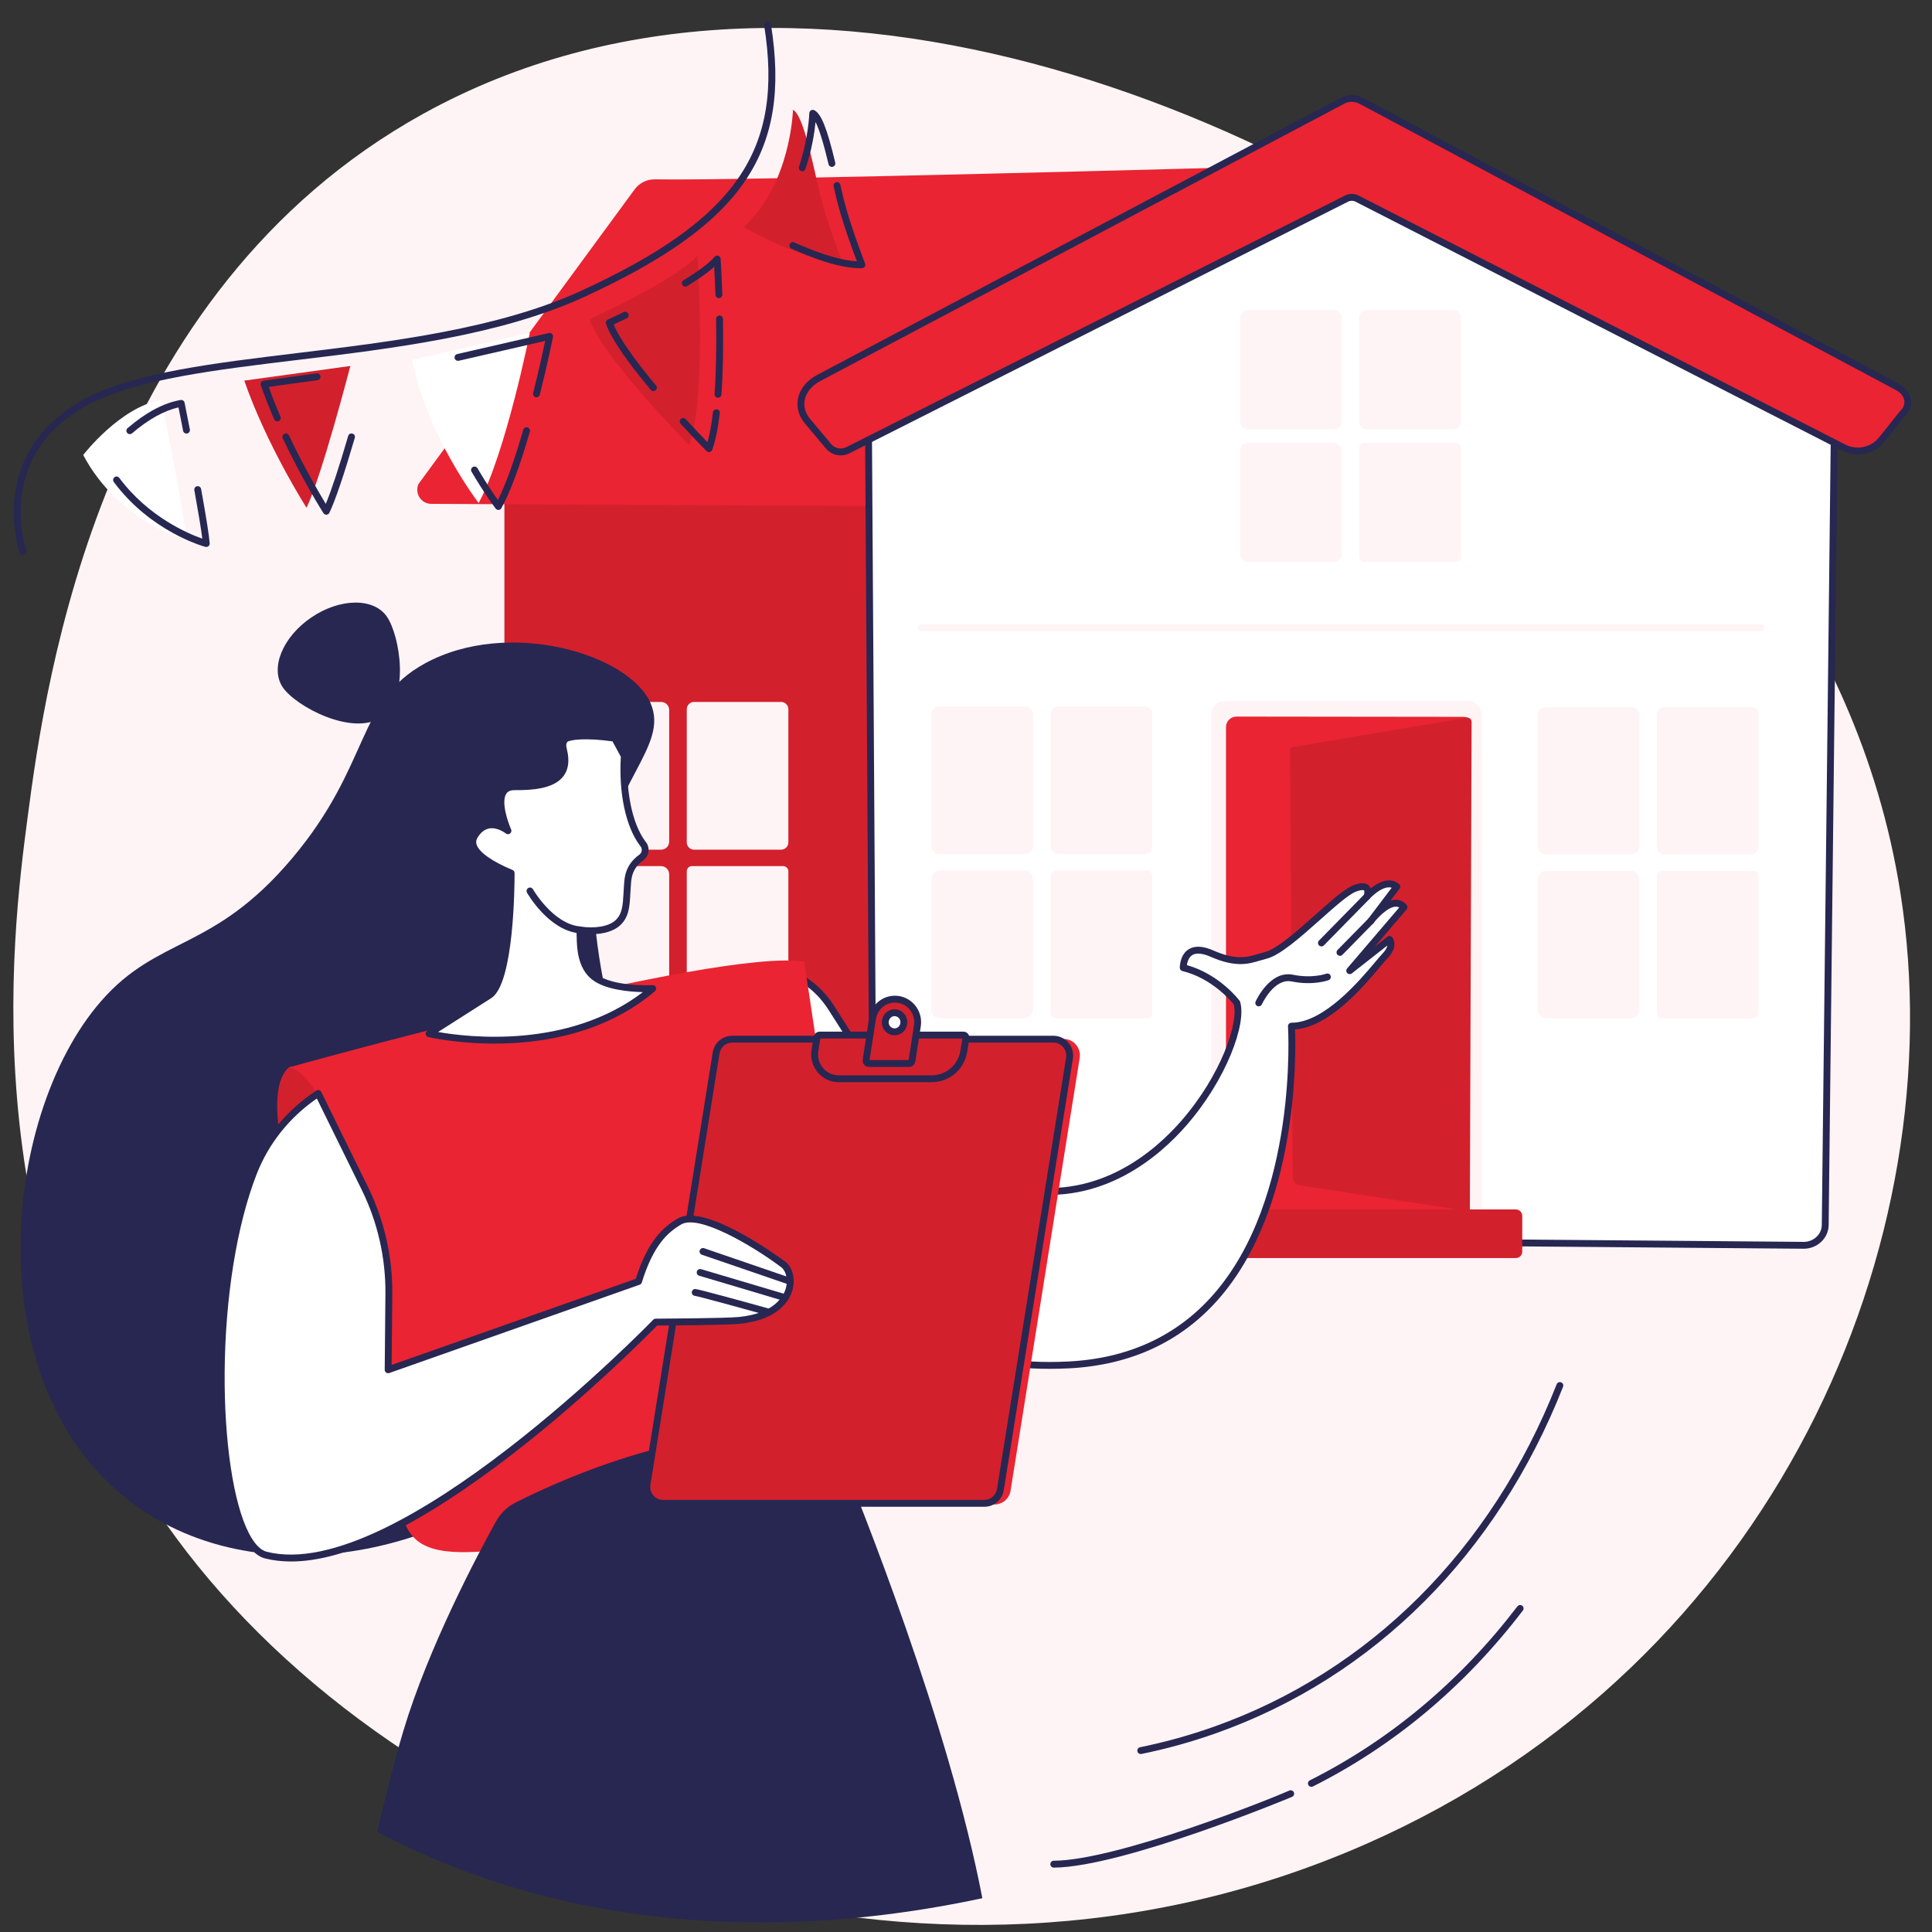 <svg xmlns="http://www.w3.org/2000/svg" xmlns:xlink="http://www.w3.org/1999/xlink" width="512" zoomAndPan="magnify" viewBox="0 0 384 384" height="512" preserveAspectRatio="xMidYMid meet"><rect x="0" y="0" width="384" height="384" fill="#333333" stroke="none"/><defs><clipPath id="8377fa9b4d"><path d="M 108.84 336.238 L 114.949 336.238 L 114.949 339.988 L 108.84 339.988 Z M 108.84 336.238 " clip-rule="nonzero"></path></clipPath><clipPath id="6e07f3eb94"><path d="M 0.84 0.238 L 6.949 0.238 L 6.949 3.988 L 0.84 3.988 Z M 0.84 0.238 " clip-rule="nonzero"></path></clipPath><clipPath id="70a70d1328"><rect x="0" width="7" y="0" height="4"></rect></clipPath></defs><path fill="#fef4f5" d="M 84.117 22.617 C 160.676 -19.742 263.246 24.266 316.695 73.055 C 331.965 86.992 368.984 121.762 377.727 177.488 C 388.59 246.711 353.039 330.617 271.516 366.504 C 182.781 405.57 83.562 368.547 37.125 308.453 C -6.305 252.246 2.387 186.07 5.492 162.426 C 9.137 134.691 19.973 58.109 84.117 22.617 " fill-opacity="1" fill-rule="nonzero"></path><path fill="#d3202d" d="M 349.199 245.727 L 100.254 245.727 L 100.254 74.699 L 354.879 76.961 L 354.863 239.598 C 354.863 242.984 352.324 245.727 349.199 245.727 " fill-opacity="1" fill-rule="nonzero"></path><path fill="#ea2432" d="M 231.801 100.879 L 85.723 100.148 C 83.68 100.141 82.336 98.02 83.199 96.168 L 126.125 37.656 C 127.07 36.363 128.582 35.613 130.18 35.645 C 147.379 35.98 248.352 33.18 248.352 33.18 L 231.801 100.879 " fill-opacity="1" fill-rule="nonzero"></path><path fill="#fef4f5" d="M 137.949 168.879 L 155.242 168.879 C 156.043 168.879 156.691 168.23 156.691 167.43 L 156.691 140.969 C 156.691 140.164 156.043 139.516 155.242 139.516 L 137.949 139.516 C 137.148 139.516 136.5 140.164 136.5 140.969 L 136.5 167.43 C 136.5 168.23 137.148 168.879 137.949 168.879 " fill-opacity="1" fill-rule="nonzero"></path><path fill="#fef4f5" d="M 114.41 168.879 L 131.41 168.879 C 132.289 168.879 133.004 168.164 133.004 167.281 L 133.004 141.113 C 133.004 140.23 132.289 139.516 131.41 139.516 L 114.41 139.516 C 113.527 139.516 112.816 140.23 112.816 141.113 L 112.816 167.281 C 112.816 168.164 113.527 168.879 114.41 168.879 " fill-opacity="1" fill-rule="nonzero"></path><path fill="#fef4f5" d="M 137.535 201.504 L 155.656 201.504 C 156.227 201.504 156.691 201.039 156.691 200.469 L 156.691 173.176 C 156.691 172.605 156.227 172.141 155.656 172.141 L 137.535 172.141 C 136.965 172.141 136.5 172.605 136.5 173.176 L 136.5 200.469 C 136.5 201.039 136.965 201.504 137.535 201.504 " fill-opacity="1" fill-rule="nonzero"></path><path fill="#fef4f5" d="M 114.449 201.504 L 131.367 201.504 C 132.273 201.504 133.004 200.773 133.004 199.867 L 133.004 173.777 C 133.004 172.875 132.273 172.141 131.367 172.141 L 114.449 172.141 C 113.547 172.141 112.812 172.875 112.812 173.777 L 112.812 199.867 C 112.812 200.773 113.547 201.504 114.449 201.504 " fill-opacity="1" fill-rule="nonzero"></path><path fill="#ffffff" d="M 173.598 241.02 L 172.582 79.102 L 270.805 35.258 L 364.641 79.746 L 362.777 243.555 C 362.719 245.77 360.805 247.531 358.477 247.516 L 178.805 246.02 C 175.922 245.996 173.598 243.766 173.598 241.02 " fill-opacity="1" fill-rule="nonzero"></path><path fill="#272752" d="M 173.266 79.543 L 174.281 241.016 C 174.281 241.016 174.281 241.016 174.281 241.02 C 174.281 243.379 176.312 245.316 178.812 245.34 L 358.484 246.832 C 358.492 246.832 358.504 246.832 358.516 246.832 C 360.445 246.832 362.047 245.359 362.094 243.539 L 363.957 80.176 L 270.797 36.012 Z M 358.516 248.195 C 358.5 248.195 358.484 248.195 358.473 248.195 L 178.797 246.703 C 175.555 246.676 172.918 244.129 172.914 241.023 L 171.898 79.105 C 171.898 78.836 172.059 78.59 172.305 78.48 L 270.527 34.637 C 270.711 34.555 270.914 34.559 271.094 34.645 L 364.934 79.133 C 365.172 79.246 365.328 79.488 365.32 79.754 L 363.457 243.562 C 363.391 246.129 361.18 248.195 358.516 248.195 " fill-opacity="1" fill-rule="nonzero"></path><path fill="#fef4f5" d="M 330.773 169.816 L 348.062 169.816 C 348.867 169.816 349.516 169.168 349.516 168.367 L 349.516 141.945 C 349.516 141.148 348.867 140.5 348.062 140.5 L 330.773 140.5 C 329.973 140.5 329.324 141.148 329.324 141.945 L 329.324 168.367 C 329.324 169.168 329.973 169.816 330.773 169.816 " fill-opacity="1" fill-rule="nonzero"></path><path fill="#fef4f5" d="M 307.23 169.816 L 324.23 169.816 C 325.113 169.816 325.824 169.102 325.824 168.219 L 325.824 142.094 C 325.824 141.215 325.113 140.5 324.23 140.5 L 307.23 140.5 C 306.348 140.5 305.637 141.215 305.637 142.094 L 305.637 168.219 C 305.637 169.102 306.348 169.816 307.23 169.816 " fill-opacity="1" fill-rule="nonzero"></path><path fill="#fef4f5" d="M 330.355 202.391 L 348.477 202.391 C 349.047 202.391 349.512 201.926 349.512 201.355 L 349.512 174.109 C 349.512 173.539 349.047 173.074 348.477 173.074 L 330.355 173.074 C 329.785 173.074 329.32 173.539 329.32 174.109 L 329.32 201.355 C 329.32 201.926 329.785 202.391 330.355 202.391 " fill-opacity="1" fill-rule="nonzero"></path><path fill="#fef4f5" d="M 307.273 202.391 L 324.191 202.391 C 325.094 202.391 325.824 201.66 325.824 200.758 L 325.824 174.711 C 325.824 173.809 325.094 173.074 324.191 173.074 L 307.273 173.074 C 306.367 173.074 305.633 173.809 305.633 174.711 L 305.633 200.758 C 305.633 201.66 306.367 202.391 307.273 202.391 " fill-opacity="1" fill-rule="nonzero"></path><path fill="#fef4f5" d="M 271.617 85.352 L 288.91 85.352 C 289.715 85.352 290.359 84.703 290.359 83.902 L 290.359 63.078 C 290.359 62.277 289.715 61.629 288.91 61.629 L 271.617 61.629 C 270.82 61.629 270.168 62.277 270.168 63.078 L 270.168 83.902 C 270.168 84.703 270.82 85.352 271.617 85.352 " fill-opacity="1" fill-rule="nonzero"></path><path fill="#fef4f5" d="M 248.078 85.352 L 265.078 85.352 C 265.961 85.352 266.676 84.637 266.676 83.754 L 266.676 63.223 C 266.676 62.344 265.961 61.629 265.078 61.629 L 248.078 61.629 C 247.199 61.629 246.484 62.344 246.484 63.223 L 246.484 83.754 C 246.484 84.637 247.199 85.352 248.078 85.352 " fill-opacity="1" fill-rule="nonzero"></path><path fill="#fef4f5" d="M 271.207 111.711 L 289.328 111.711 C 289.898 111.711 290.363 111.246 290.363 110.676 L 290.363 89.02 C 290.363 88.449 289.898 87.988 289.328 87.988 L 271.207 87.988 C 270.637 87.988 270.172 88.449 270.172 89.02 L 270.172 110.676 C 270.172 111.246 270.637 111.711 271.207 111.711 " fill-opacity="1" fill-rule="nonzero"></path><path fill="#fef4f5" d="M 248.121 111.711 L 265.039 111.711 C 265.945 111.711 266.676 110.977 266.676 110.074 L 266.676 89.621 C 266.676 88.719 265.945 87.988 265.039 87.988 L 248.121 87.988 C 247.215 87.988 246.484 88.719 246.484 89.621 L 246.484 110.074 C 246.484 110.977 247.215 111.711 248.121 111.711 " fill-opacity="1" fill-rule="nonzero"></path><path fill="#fef4f5" d="M 210.27 169.766 L 227.562 169.766 C 228.363 169.766 229.012 169.117 229.012 168.316 L 229.012 141.852 C 229.012 141.055 228.363 140.406 227.562 140.406 L 210.27 140.406 C 209.469 140.406 208.82 141.055 208.82 141.852 L 208.82 168.316 C 208.82 169.117 209.469 169.766 210.27 169.766 " fill-opacity="1" fill-rule="nonzero"></path><path fill="#fef4f5" d="M 186.73 169.766 L 203.73 169.766 C 204.613 169.766 205.324 169.051 205.324 168.172 L 205.324 142 C 205.324 141.121 204.613 140.406 203.73 140.406 L 186.73 140.406 C 185.848 140.406 185.137 141.121 185.137 142 L 185.137 168.172 C 185.137 169.051 185.848 169.766 186.73 169.766 " fill-opacity="1" fill-rule="nonzero"></path><path fill="#fef4f5" d="M 209.855 202.391 L 227.977 202.391 C 228.547 202.391 229.012 201.926 229.012 201.355 L 229.012 174.062 C 229.012 173.492 228.547 173.027 227.977 173.027 L 209.855 173.027 C 209.285 173.027 208.82 173.492 208.82 174.062 L 208.82 201.355 C 208.82 201.926 209.285 202.391 209.855 202.391 " fill-opacity="1" fill-rule="nonzero"></path><path fill="#fef4f5" d="M 186.77 202.391 L 203.691 202.391 C 204.59 202.391 205.324 201.656 205.324 200.754 L 205.324 174.664 C 205.324 173.762 204.59 173.027 203.691 173.027 L 186.77 173.027 C 185.867 173.027 185.133 173.762 185.133 174.664 L 185.133 200.754 C 185.133 201.656 185.867 202.391 186.77 202.391 " fill-opacity="1" fill-rule="nonzero"></path><path fill="#ea2432" d="M 270.496 20.008 L 377.18 76.945 C 379.441 78.152 379.867 80.605 378.105 82.234 L 374.027 87.348 C 372.215 89.617 369.055 90.301 366.469 88.977 L 269.715 39.473 C 269.07 39.141 268.305 39.137 267.656 39.465 L 168.52 89.488 C 167.211 90.145 165.621 89.82 164.68 88.699 L 160.484 83.699 C 158.098 80.855 159.078 77.059 162.695 75.141 L 266.875 20.004 C 268.008 19.406 269.363 19.406 270.496 20.008 " fill-opacity="1" fill-rule="nonzero"></path><path fill="#272752" d="M 268.68 20.238 C 268.168 20.238 267.66 20.359 267.195 20.605 L 163.016 75.746 C 161.355 76.625 160.238 77.992 159.941 79.496 C 159.688 80.801 160.066 82.141 161.008 83.262 L 165.203 88.262 C 165.945 89.145 167.184 89.398 168.211 88.879 L 267.344 38.855 C 268.188 38.434 269.191 38.438 270.027 38.867 L 366.781 88.367 C 369.066 89.539 371.891 88.93 373.492 86.918 L 377.57 81.812 C 377.59 81.785 377.613 81.758 377.641 81.734 C 378.285 81.141 378.59 80.398 378.492 79.648 C 378.387 78.812 377.789 78.047 376.855 77.547 L 270.176 20.613 C 269.707 20.363 269.191 20.238 268.68 20.238 Z M 167.09 90.512 C 165.988 90.512 164.91 90.031 164.16 89.137 L 159.961 84.141 C 158.75 82.695 158.27 80.953 158.602 79.234 C 158.977 77.324 160.352 75.613 162.375 74.539 L 266.555 19.402 C 267.895 18.691 269.484 18.695 270.816 19.406 L 377.5 76.344 C 378.828 77.055 379.684 78.191 379.848 79.477 C 379.996 80.641 379.543 81.816 378.605 82.703 L 374.559 87.77 C 372.555 90.289 369.02 91.047 366.156 89.582 L 269.406 40.078 C 268.953 39.848 268.414 39.848 267.961 40.074 L 168.828 90.098 C 168.273 90.379 167.68 90.512 167.09 90.512 " fill-opacity="1" fill-rule="nonzero"></path><path fill="#fef4f5" d="M 291.785 250.254 L 243.449 250.254 C 241.945 250.254 240.723 249.031 240.723 247.527 L 240.723 142.062 C 240.723 140.559 241.945 139.336 243.449 139.336 L 291.785 139.336 C 293.293 139.336 294.516 140.559 294.516 142.062 L 294.516 247.527 C 294.516 249.031 293.293 250.254 291.785 250.254 " fill-opacity="1" fill-rule="nonzero"></path><path fill="#ea2432" d="M 290.23 246.172 L 245.77 246.336 C 244.613 246.336 243.676 245.398 243.676 244.246 L 243.676 144.516 C 243.676 143.363 244.613 142.426 245.77 142.426 L 290.992 142.48 C 291.816 142.48 292.48 143.16 292.461 143.984 L 290.23 246.172 " fill-opacity="1" fill-rule="nonzero"></path><path fill="#d3202d" d="M 301.273 250.051 L 234.191 250.051 C 233.484 250.051 232.906 249.477 232.906 248.766 L 232.906 241.668 C 232.906 240.957 233.484 240.383 234.191 240.383 L 301.273 240.383 C 301.984 240.383 302.559 240.957 302.559 241.668 L 302.559 248.766 C 302.559 249.477 301.984 250.051 301.273 250.051 " fill-opacity="1" fill-rule="nonzero"></path><path fill="#d3202d" d="M 258.246 235.57 C 257.496 235.453 256.941 234.809 256.934 234.051 L 256.418 149.121 C 256.418 148.809 256.641 148.547 256.945 148.496 L 291.52 142.648 C 292.027 142.562 292.492 142.957 292.492 143.473 L 292.145 240.77 L 258.246 235.57 " fill-opacity="1" fill-rule="nonzero"></path><path fill="#fef4f5" d="M 350.016 125.441 L 183.129 125.441 C 182.75 125.441 182.445 125.137 182.445 124.762 C 182.445 124.383 182.75 124.078 183.129 124.078 L 350.016 124.078 C 350.391 124.078 350.695 124.383 350.695 124.762 C 350.695 125.137 350.391 125.441 350.016 125.441 " fill-opacity="1" fill-rule="nonzero"></path><path fill="#272752" d="M 63.457 280.609 C 63.219 280.609 62.988 280.484 62.863 280.262 C 62.68 279.93 62.797 279.516 63.125 279.332 L 76.812 271.66 C 77.145 271.477 77.559 271.594 77.742 271.922 C 77.926 272.254 77.809 272.668 77.48 272.852 L 63.793 280.523 C 63.688 280.582 63.57 280.609 63.457 280.609 " fill-opacity="1" fill-rule="nonzero"></path><path fill="#272752" d="M 123.711 209.168 C 128.238 221.117 132.762 259.113 115.336 282.676 C 97.926 306.203 56.09 318.746 28.387 300.234 C -5.023 277.906 -0.219 222.211 20.125 198.945 C 31.52 185.914 42.387 189.23 58.109 170.539 C 73.789 151.898 70.719 139.402 84.438 131.871 C 100.941 122.816 125.027 129.953 129.301 139.75 C 133.125 148.508 120.918 155.645 118.582 176.117 C 118.145 179.961 118.188 183.113 118.512 185.898 C 119.941 198.176 122.891 207.008 123.711 209.168 " fill-opacity="1" fill-rule="nonzero"></path><path fill="#272752" d="M 76.91 122.582 C 79.488 126.387 81.543 138.668 75.828 142.547 C 70.109 146.418 58.785 140.422 56.207 136.617 C 53.629 132.812 56.172 126.59 61.891 122.715 C 67.605 118.84 74.332 118.781 76.91 122.582 " fill-opacity="1" fill-rule="nonzero"></path><path fill="#d3202d" d="M 62.473 249.824 C 62.473 249.824 50.102 218.727 57.391 212.164 C 57.773 211.82 62.695 211.32 67.738 215.934 C 72.5 220.289 77.406 229.766 77.406 229.766 L 79.023 251.234 L 62.473 249.824 " fill-opacity="1" fill-rule="nonzero"></path><path fill="#ffffff" d="M 156.586 193.375 C 156.586 193.375 161.41 194.418 165.199 200.27 C 172.766 211.949 184.453 233.191 203.156 236.367 C 231.234 241.129 248.242 206.965 245.832 199.312 C 245.832 199.312 241.801 193.957 235.172 192.34 C 235.172 192.34 235.102 187 240.863 189.531 C 246.625 192.059 248.93 190.52 251.504 189.914 C 256.031 188.852 265.648 177.98 269.234 176.594 C 272.816 175.211 271.695 178.199 271.695 178.199 C 271.695 178.199 275.207 174.25 277.625 176.23 L 272.469 183.047 C 272.469 183.047 276.641 177.531 279.059 180.305 L 268.266 192.934 L 276.176 186.723 C 276.176 186.723 277.277 187.934 275.207 190.082 C 273.141 192.234 264.73 203.961 256.68 203.961 C 256.68 203.961 261.012 268.652 212.574 271.281 C 170.957 273.539 154.008 239.965 154.008 239.965 L 156.586 193.375 " fill-opacity="1" fill-rule="nonzero"></path><path fill="#272752" d="M 154.703 239.812 C 155.336 240.996 159.629 248.656 168.176 255.988 C 176.688 263.289 191.289 271.75 212.535 270.598 C 224.285 269.961 233.875 265.535 241.047 257.438 C 258.078 238.207 256.023 204.344 256 204.004 C 255.984 203.816 256.051 203.633 256.18 203.492 C 256.309 203.355 256.488 203.277 256.68 203.277 C 263.188 203.277 270.293 194.828 273.324 191.219 C 273.918 190.512 274.387 189.953 274.719 189.609 C 275.422 188.879 275.684 188.316 275.762 187.914 L 268.688 193.469 C 268.414 193.684 268.016 193.656 267.773 193.406 C 267.531 193.148 267.52 192.754 267.75 192.488 L 278.102 180.375 C 277.883 180.25 277.648 180.199 277.383 180.207 C 275.781 180.262 273.684 182.574 273.012 183.457 C 273.012 183.461 273.004 183.465 273.004 183.469 C 273.004 183.469 273 183.469 273 183.469 C 272.773 183.758 272.355 183.812 272.059 183.59 C 271.758 183.363 271.699 182.938 271.922 182.637 C 271.926 182.633 271.926 182.633 271.926 182.633 L 276.613 176.441 C 274.754 175.871 272.234 178.621 272.207 178.652 C 271.988 178.898 271.625 178.953 271.348 178.785 C 271.062 178.613 270.945 178.266 271.059 177.961 C 271.184 177.617 271.234 177.102 271.109 176.98 C 271.105 176.977 270.816 176.715 269.48 177.23 C 268.023 177.789 265.309 180.207 262.434 182.766 C 258.469 186.293 254.371 189.938 251.66 190.574 C 251.254 190.672 250.852 190.793 250.422 190.922 C 248.172 191.598 245.621 192.363 240.59 190.156 C 239.469 189.664 237.926 189.211 236.945 189.852 C 236.227 190.328 235.984 191.25 235.902 191.824 C 242.348 193.629 246.211 198.684 246.379 198.906 C 246.426 198.965 246.461 199.035 246.48 199.109 C 247.832 203.391 243.781 214.539 235.805 223.688 C 230.445 229.84 219.062 239.754 203.043 237.035 C 185.805 234.113 174.414 216.094 166.879 204.168 C 166.09 202.922 165.34 201.738 164.629 200.637 C 161.922 196.457 158.676 194.84 157.219 194.293 Z M 208.652 272.066 C 189.062 272.066 175.41 264.004 167.242 256.984 C 157.809 248.879 153.578 240.617 153.402 240.27 C 153.348 240.164 153.324 240.047 153.332 239.926 L 155.906 193.34 C 155.918 193.137 156.016 192.953 156.172 192.832 C 156.332 192.711 156.535 192.664 156.73 192.711 C 156.941 192.754 161.871 193.879 165.773 199.898 C 166.488 201 167.238 202.191 168.027 203.441 C 175.438 215.16 186.633 232.867 203.27 235.691 C 218.633 238.301 229.605 228.73 234.777 222.793 C 242.762 213.625 246.203 203.219 245.215 199.629 C 244.652 198.93 240.848 194.426 235.012 193.004 C 234.711 192.93 234.496 192.66 234.492 192.348 C 234.492 192.25 234.48 189.852 236.184 188.723 C 237.383 187.926 239.051 187.988 241.141 188.906 C 245.711 190.914 247.906 190.254 250.027 189.617 C 250.457 189.488 250.902 189.352 251.348 189.246 C 253.723 188.691 257.871 185 261.527 181.746 C 264.625 178.992 267.301 176.605 268.988 175.961 C 269.527 175.75 271.168 175.117 272.07 176.012 C 272.242 176.184 272.359 176.379 272.43 176.586 C 273.828 175.457 276.145 174.133 278.059 175.699 C 278.344 175.934 278.395 176.348 278.172 176.641 L 276.371 179.023 C 276.688 178.918 277.012 178.855 277.332 178.84 C 278.188 178.816 278.969 179.16 279.574 179.855 C 279.797 180.109 279.797 180.488 279.578 180.746 L 273.246 188.156 L 275.758 186.184 C 276.035 185.961 276.441 185.996 276.684 186.262 C 276.746 186.332 278.18 187.977 275.703 190.555 C 275.402 190.867 274.945 191.41 274.367 192.094 C 271.059 196.031 264.293 204.082 257.395 204.613 C 257.59 209.621 258.094 240.246 242.066 258.344 C 234.645 266.723 224.738 271.305 212.613 271.961 C 211.27 272.031 209.949 272.066 208.652 272.066 " fill-opacity="1" fill-rule="nonzero"></path><path fill="#272752" d="M 262.645 188.105 C 262.477 188.105 262.305 188.043 262.172 187.914 C 261.898 187.648 261.895 187.215 262.16 186.945 L 271.211 177.719 C 271.477 177.453 271.906 177.449 272.176 177.711 C 272.445 177.977 272.449 178.406 272.184 178.68 L 263.133 187.902 C 263 188.039 262.824 188.105 262.645 188.105 " fill-opacity="1" fill-rule="nonzero"></path><path fill="#272752" d="M 266.332 189.977 C 266.16 189.977 265.984 189.91 265.852 189.781 C 265.582 189.516 265.578 189.082 265.844 188.812 L 271.98 182.566 C 272.246 182.301 272.68 182.297 272.945 182.559 C 273.215 182.824 273.219 183.258 272.953 183.523 L 266.816 189.77 C 266.684 189.906 266.508 189.977 266.332 189.977 " fill-opacity="1" fill-rule="nonzero"></path><path fill="#272752" d="M 250.188 200.02 C 250.09 200.02 249.996 199.996 249.902 199.957 C 249.562 199.801 249.41 199.398 249.566 199.055 C 249.68 198.797 252.445 192.801 257.012 193.738 C 260.859 194.527 263.57 193.543 263.594 193.535 C 263.949 193.402 264.34 193.582 264.473 193.934 C 264.605 194.289 264.426 194.68 264.07 194.812 C 263.949 194.859 260.965 195.941 256.738 195.074 C 253.23 194.355 250.832 199.562 250.809 199.617 C 250.695 199.867 250.445 200.02 250.188 200.02 " fill-opacity="1" fill-rule="nonzero"></path><path fill="#ea2432" d="M 57.391 212.164 C 57.391 212.164 142.625 188.273 159.848 191.148 L 165.875 231.305 L 177.273 262.027 C 180.547 270.859 178.695 280.82 172.34 287.773 C 165.234 295.543 153.426 303.754 134.93 304.586 C 99.012 306.207 81.543 315.055 79.641 299.188 C 77.734 283.316 75.469 245.242 75.469 245.242 C 69.73 230.098 62.742 212.602 57.391 212.164 " fill-opacity="1" fill-rule="nonzero"></path><path fill="#ffffff" d="M 115.188 184.82 C 118.266 185.312 121.246 184.809 122.758 183.441 C 124.625 181.762 124.469 179.352 124.68 176.379 C 124.77 175.137 124.777 173.707 125.711 172.242 C 126.203 171.465 126.828 170.879 127.453 170.441 C 128.223 169.898 128.453 168.859 128.012 168.027 L 127.664 167.555 C 124.93 163.824 123.648 157.176 124.09 150.262 L 122.176 146.73 C 116.871 145.949 112.648 146.203 112.168 147.125 C 111.992 147.465 111.676 147.738 112.016 149.102 C 113.652 155.688 107.559 156.406 102.301 156.367 C 97.047 156.32 100.965 165.121 100.965 165.121 C 100.965 165.121 96.941 161.867 94.328 166.133 C 92.453 169.191 98.195 172.125 101.598 173.539 C 101.598 173.539 101.637 194.938 97.305 197.793 L 85.277 205.453 C 85.277 205.453 111.598 211.867 129.734 196.488 C 129.734 196.488 121.672 196.914 118.125 194.172 C 114.578 191.43 115.551 185.516 115.188 184.82 " fill-opacity="1" fill-rule="nonzero"></path><path fill="#272752" d="M 114.582 185.133 Z M 87.074 205.117 C 92.867 206.141 112.824 208.59 127.773 197.191 C 125.078 197.133 120.32 196.73 117.707 194.715 C 114.754 192.426 114.664 188.324 114.617 186.117 C 114.609 185.727 114.598 185.242 114.562 185.098 C 114.465 184.879 114.492 184.621 114.633 184.422 C 114.785 184.211 115.039 184.105 115.297 184.148 C 118.215 184.613 120.965 184.141 122.301 182.938 C 123.699 181.68 123.797 179.863 123.926 177.559 C 123.945 177.16 123.969 176.754 124 176.328 L 124.023 175.996 C 124.098 174.816 124.191 173.355 125.133 171.875 C 125.621 171.109 126.27 170.441 127.062 169.883 C 127.531 169.551 127.688 168.914 127.43 168.391 L 127.113 167.957 C 124.352 164.191 122.969 157.645 123.398 150.414 L 121.738 147.355 C 116.277 146.586 113.148 147.055 112.75 147.473 C 112.746 147.492 112.719 147.543 112.688 147.594 C 112.57 147.797 112.445 148.008 112.676 148.938 C 113.238 151.188 112.984 153.004 111.934 154.34 C 109.996 156.793 105.77 157.074 102.297 157.047 C 102.285 157.047 102.273 157.047 102.262 157.047 C 101.477 157.047 100.941 157.281 100.629 157.754 C 99.559 159.391 100.957 163.426 101.586 164.848 C 101.715 165.133 101.629 165.473 101.379 165.664 C 101.129 165.855 100.777 165.852 100.535 165.652 C 100.52 165.641 98.91 164.371 97.25 164.66 C 96.344 164.816 95.555 165.434 94.91 166.488 C 94.629 166.949 94.57 167.391 94.73 167.875 C 95.223 169.395 97.82 171.23 101.859 172.91 C 102.113 173.016 102.277 173.262 102.277 173.539 C 102.281 175.766 102.191 195.391 97.68 198.363 Z M 98.273 207.422 C 90.672 207.422 85.234 206.145 85.113 206.113 C 84.848 206.051 84.648 205.832 84.602 205.562 C 84.559 205.293 84.68 205.023 84.91 204.879 L 96.938 197.219 C 100.152 195.102 100.891 180.156 100.914 173.992 C 97.832 172.668 94.195 170.66 93.43 168.297 C 93.148 167.426 93.254 166.582 93.746 165.777 C 94.609 164.371 95.711 163.539 97.027 163.312 C 97.996 163.145 98.918 163.344 99.664 163.629 C 99.031 161.711 98.355 158.734 99.488 157.008 C 99.887 156.402 100.688 155.684 102.266 155.684 C 102.277 155.684 102.293 155.684 102.309 155.684 C 105.219 155.707 109.273 155.508 110.863 153.492 C 111.652 152.492 111.812 151.109 111.352 149.266 C 111.016 147.914 111.234 147.379 111.508 146.906 C 111.527 146.875 111.547 146.844 111.562 146.812 C 112.656 144.703 121.293 145.91 122.273 146.055 C 122.488 146.086 122.672 146.215 122.777 146.402 L 124.688 149.938 C 124.75 150.051 124.777 150.176 124.77 150.305 C 124.328 157.199 125.648 163.656 128.215 167.152 L 128.562 167.625 C 128.582 167.652 128.598 167.68 128.613 167.711 C 129.219 168.848 128.891 170.262 127.848 170.996 C 127.199 171.453 126.676 171.992 126.285 172.609 C 125.531 173.793 125.457 174.957 125.383 176.082 L 125.359 176.426 C 125.332 176.84 125.309 177.246 125.285 177.637 C 125.148 180.148 125.027 182.32 123.215 183.949 C 121.707 185.309 118.984 185.918 115.969 185.609 C 115.973 185.754 115.977 185.91 115.98 186.09 C 116.023 188.066 116.105 191.746 118.543 193.633 C 121.852 196.191 129.621 195.812 129.699 195.809 C 129.992 195.785 130.258 195.965 130.367 196.234 C 130.477 196.508 130.398 196.82 130.176 197.008 C 120.16 205.504 107.59 207.422 98.273 207.422 " fill-opacity="1" fill-rule="nonzero"></path><path fill="#272752" d="M 115.188 185.504 C 115.164 185.504 115.141 185.5 115.117 185.5 C 109.047 184.883 104.922 177.73 104.746 177.422 C 104.562 177.098 104.676 176.68 105.004 176.496 C 105.332 176.309 105.746 176.422 105.934 176.75 C 105.973 176.82 109.887 183.594 115.258 184.141 C 115.633 184.18 115.906 184.516 115.867 184.891 C 115.832 185.242 115.535 185.504 115.188 185.504 " fill-opacity="1" fill-rule="nonzero"></path><path fill="#272752" d="M 166.125 287.004 C 165.336 285.094 163.477 283.832 161.41 283.832 C 142.102 283.836 122.496 288.66 102.582 298.582 C 100.879 299.43 99.477 300.773 98.555 302.438 C 94.906 309.035 85.164 327.395 80.18 343.996 C 78.402 349.914 76.496 357.57 74.957 364.094 C 76.164 364.727 77.375 365.352 78.598 365.953 C 100.398 376.664 124.852 382.094 151.277 382.094 C 151.281 382.094 151.277 382.094 151.281 382.094 C 166.176 382.094 181.008 380.332 195.25 377.285 C 188.566 342.527 171.059 298.91 166.125 287.004 " fill-opacity="1" fill-rule="nonzero"></path><path fill="#ea2432" d="M 197.684 299.027 L 133.805 299.027 C 131.824 299.027 130.312 297.223 130.629 295.238 L 144.367 209.246 C 144.617 207.664 145.965 206.5 147.543 206.5 L 211.422 206.5 C 213.402 206.5 214.914 208.305 214.598 210.289 L 200.859 296.281 C 200.609 297.863 199.262 299.027 197.684 299.027 " fill-opacity="1" fill-rule="nonzero"></path><path fill="#d3202d" d="M 195.652 298.801 L 131.777 298.801 C 129.793 298.801 128.281 297.004 128.598 295.02 L 142.336 209.176 C 142.59 207.598 143.934 206.438 145.516 206.438 L 209.391 206.438 C 211.371 206.438 212.883 208.238 212.566 210.219 L 198.828 296.062 C 198.578 297.641 197.23 298.801 195.652 298.801 " fill-opacity="1" fill-rule="nonzero"></path><path fill="#272752" d="M 145.516 207.23 C 144.262 207.23 143.211 208.141 143.008 209.391 L 129.273 295.133 C 129.152 295.887 129.363 296.652 129.859 297.23 C 130.34 297.797 131.039 298.117 131.777 298.117 L 195.652 298.117 C 196.902 298.117 197.957 297.211 198.156 295.957 L 211.895 210.219 C 212.016 209.465 211.801 208.699 211.309 208.121 C 210.828 207.555 210.125 207.23 209.391 207.23 Z M 195.652 299.484 L 131.777 299.484 C 130.641 299.484 129.562 298.984 128.82 298.113 C 128.066 297.23 127.742 296.066 127.926 294.918 L 141.66 209.176 C 141.969 207.258 143.59 205.867 145.516 205.867 L 209.391 205.867 C 210.527 205.867 211.605 206.367 212.348 207.234 C 213.098 208.121 213.426 209.281 213.242 210.434 L 199.504 296.176 C 199.195 298.094 197.574 299.484 195.652 299.484 " fill-opacity="1" fill-rule="nonzero"></path><path fill="#d3202d" d="M 185.207 214.41 L 166.691 214.41 C 163.73 214.41 161.484 211.719 161.977 208.766 L 162.41 206.18 C 162.453 205.914 162.68 205.723 162.941 205.723 L 191.461 205.723 C 191.793 205.723 192.051 206.027 191.996 206.359 L 191.555 208.984 C 191.031 212.117 188.348 214.41 185.207 214.41 " fill-opacity="1" fill-rule="nonzero"></path><path fill="#272752" d="M 163.062 206.406 L 162.648 208.879 C 162.445 210.098 162.785 211.34 163.582 212.277 C 164.359 213.199 165.496 213.727 166.691 213.727 L 185.207 213.727 C 188.023 213.727 190.414 211.684 190.883 208.871 L 191.293 206.406 Z M 185.207 215.09 L 166.691 215.09 C 165.09 215.09 163.578 214.387 162.539 213.16 C 161.484 211.914 161.035 210.27 161.305 208.652 L 161.734 206.066 C 161.836 205.473 162.34 205.043 162.941 205.043 L 191.461 205.043 C 191.82 205.043 192.16 205.199 192.395 205.473 C 192.625 205.75 192.727 206.113 192.668 206.473 L 192.227 209.094 C 191.648 212.57 188.695 215.09 185.207 215.09 " fill-opacity="1" fill-rule="nonzero"></path><path fill="#d3202d" d="M 175.977 202.898 L 175.988 202.844 C 176.137 201.945 176.906 201.285 177.805 201.285 C 178.945 201.285 179.812 202.324 179.625 203.469 L 179.617 203.52 C 179.469 204.422 178.699 205.082 177.797 205.082 C 176.656 205.082 175.789 204.043 175.977 202.898 Z M 172.746 211.387 L 180.652 211.387 C 180.949 211.387 181.207 211.191 181.254 210.891 L 182.336 203.895 C 182.773 201.113 180.656 198.59 177.879 198.59 C 175.66 198.59 173.77 200.223 173.422 202.449 L 172.141 210.691 C 172.078 211.07 172.367 211.387 172.746 211.387 " fill-opacity="1" fill-rule="nonzero"></path><path fill="#272752" d="M 175.977 202.898 L 175.984 202.898 Z M 177.805 201.965 C 177.238 201.965 176.754 202.383 176.66 202.961 L 176.652 203.012 C 176.594 203.363 176.691 203.723 176.918 203.992 C 177.145 204.254 177.457 204.402 177.797 204.402 C 178.367 204.402 178.848 203.984 178.941 203.406 L 178.953 203.355 C 179.012 203.004 178.91 202.645 178.684 202.375 C 178.457 202.113 178.148 201.965 177.805 201.965 Z M 177.797 205.766 C 177.059 205.766 176.359 205.438 175.879 204.871 C 175.391 204.297 175.18 203.539 175.305 202.789 L 175.312 202.734 C 175.52 201.5 176.566 200.602 177.805 200.602 C 178.543 200.602 179.242 200.926 179.723 201.492 C 180.211 202.07 180.422 202.828 180.297 203.578 L 180.289 203.633 C 180.086 204.867 179.039 205.766 177.797 205.766 Z M 172.828 210.703 L 180.594 210.703 L 181.664 203.793 C 181.844 202.645 181.516 201.484 180.766 200.609 C 180.039 199.762 178.984 199.273 177.879 199.273 C 175.984 199.273 174.391 200.652 174.098 202.555 Z M 172.812 210.797 Z M 180.652 212.07 L 172.746 212.07 C 172.359 212.07 172 211.902 171.754 211.617 C 171.512 211.332 171.406 210.957 171.469 210.586 L 172.746 202.344 C 173.152 199.773 175.309 197.906 177.879 197.906 C 179.387 197.906 180.816 198.57 181.801 199.723 C 182.812 200.902 183.254 202.461 183.012 204 L 181.93 210.992 C 181.828 211.617 181.293 212.07 180.652 212.07 " fill-opacity="1" fill-rule="nonzero"></path><path fill="#ffffff" d="M 155.699 251.336 C 151.895 248.484 139.461 240.184 135.062 242.773 C 132.137 244.496 129.25 247.156 126.91 254.707 L 77.148 272.258 L 77.285 257.113 C 77.352 249.879 75.727 242.73 72.531 236.238 L 63.238 217.332 C 57.438 221.164 52.898 226.66 50.375 233.137 C 40.148 259.379 43.035 306.613 52.863 309.09 C 79.27 315.75 130.32 262.781 130.32 262.781 C 130.32 262.781 144.211 262.715 146.93 262.441 C 158.211 261.305 158.25 253.246 155.699 251.336 " fill-opacity="1" fill-rule="nonzero"></path><path fill="#272752" d="M 62.973 218.336 C 57.504 222.125 53.375 227.312 51.008 233.383 C 47.074 243.484 44.758 257.84 44.652 272.773 C 44.555 286.535 46.395 298.777 49.461 304.723 C 50.566 306.863 51.766 308.113 53.027 308.43 C 78.754 314.918 129.32 262.832 129.828 262.309 C 129.957 262.176 130.133 262.098 130.316 262.098 C 130.453 262.098 144.203 262.027 146.863 261.762 C 154.051 261.039 155.781 257.527 156.191 256.051 C 156.715 254.176 156.117 252.5 155.289 251.883 C 149.445 247.504 138.879 241.316 135.406 243.363 C 132.699 244.957 129.875 247.457 127.562 254.906 C 127.5 255.113 127.344 255.277 127.137 255.348 L 77.375 272.898 C 77.164 272.973 76.934 272.941 76.75 272.809 C 76.57 272.684 76.461 272.473 76.465 272.25 L 76.605 257.105 C 76.668 250.016 75.051 242.902 71.922 236.539 Z M 57.844 310.359 C 56.016 310.359 54.301 310.156 52.695 309.754 C 51.035 309.332 49.539 307.852 48.25 305.348 C 41.598 292.449 41.125 254.992 49.738 232.891 C 52.301 226.316 56.84 220.742 62.863 216.762 C 63.027 216.656 63.227 216.625 63.418 216.676 C 63.605 216.727 63.766 216.855 63.852 217.031 L 73.145 235.938 C 76.367 242.492 78.035 249.816 77.969 257.121 L 77.84 271.289 L 126.363 254.176 C 128.793 246.535 131.812 243.895 134.715 242.184 C 140.199 238.957 155.461 250.305 156.109 250.793 C 157.527 251.855 158.117 254.223 157.504 256.418 C 157.02 258.16 155.023 262.312 147 263.117 C 144.461 263.375 132.66 263.449 130.609 263.461 C 128.91 265.199 116.742 277.516 101.91 288.973 C 83.508 303.188 68.723 310.359 57.844 310.359 " fill-opacity="1" fill-rule="nonzero"></path><path fill="#272752" d="M 157.066 255.367 C 156.992 255.367 156.918 255.359 156.844 255.332 L 139.504 249.387 C 139.148 249.262 138.957 248.875 139.078 248.52 C 139.203 248.164 139.59 247.973 139.945 248.094 L 157.285 254.043 C 157.645 254.164 157.832 254.555 157.711 254.91 C 157.613 255.191 157.348 255.367 157.066 255.367 " fill-opacity="1" fill-rule="nonzero"></path><path fill="#272752" d="M 156.082 258.625 C 156.02 258.625 155.953 258.613 155.891 258.594 L 138.969 253.562 C 138.609 253.457 138.402 253.074 138.508 252.715 C 138.617 252.355 138.996 252.148 139.359 252.258 L 156.277 257.285 C 156.641 257.395 156.844 257.773 156.738 258.137 C 156.648 258.43 156.379 258.625 156.082 258.625 " fill-opacity="1" fill-rule="nonzero"></path><path fill="#272752" d="M 152.859 261.492 C 152.797 261.492 152.734 261.484 152.676 261.469 C 147.43 260.008 138.879 257.668 138.141 257.566 C 137.785 257.543 137.5 257.246 137.5 256.883 C 137.5 256.508 137.805 256.199 138.18 256.199 C 138.75 256.199 147.738 258.676 153.039 260.156 C 153.402 260.254 153.617 260.633 153.516 260.996 C 153.43 261.297 153.156 261.492 152.859 261.492 " fill-opacity="1" fill-rule="nonzero"></path><path fill="#272752" d="M 4.57 110.324 C 4.289 110.324 4.027 110.152 3.93 109.871 C 3.855 109.66 2.145 104.688 2.957 98.348 C 3.711 92.484 6.867 84.34 17.629 78.879 C 27.18 74.031 42.637 72.164 59.004 70.184 C 77.785 67.918 99.07 65.348 115.508 57.797 C 146.324 43.645 155.844 29.844 151.883 5.059 C 151.824 4.691 152.078 4.34 152.449 4.281 C 152.82 4.223 153.172 4.473 153.23 4.848 C 157.312 30.383 147.59 44.566 116.074 59.039 C 99.445 66.676 78.047 69.262 59.168 71.539 C 42.926 73.5 27.582 75.355 18.25 80.094 C 10.051 84.254 5.363 90.438 4.316 98.469 C 3.531 104.496 5.199 109.371 5.215 109.422 C 5.34 109.773 5.152 110.164 4.797 110.289 C 4.723 110.316 4.645 110.324 4.57 110.324 " fill-opacity="1" fill-rule="nonzero"></path><path fill="#ffffff" d="M 16.539 90.434 C 16.539 90.434 23.852 80.887 32.09 79.484 C 32.09 79.484 36.715 102.605 37.066 107.34 C 37.066 107.34 23.555 103.699 16.539 90.434 " fill-opacity="1" fill-rule="nonzero"></path><path fill="#d3202d" d="M 48.555 75.648 L 69.637 72.738 C 69.637 72.738 63.996 94.496 60.926 100.926 C 60.926 100.926 52.977 88.453 48.555 75.648 " fill-opacity="1" fill-rule="nonzero"></path><path fill="#ffffff" d="M 81.945 71.531 L 105.309 66.168 C 105.309 66.168 100.531 90.082 95.133 99.977 C 95.133 99.977 84.691 86.316 81.945 71.531 " fill-opacity="1" fill-rule="nonzero"></path><path fill="#d3202d" d="M 117.164 63.453 C 117.164 63.453 134.457 55.676 138.617 50.797 C 138.617 50.797 140.488 78.914 136.984 88.488 C 136.984 88.488 119.906 71.227 117.164 63.453 " fill-opacity="1" fill-rule="nonzero"></path><path fill="#d3202d" d="M 157.609 21.828 C 157.609 21.828 157.227 36.586 147.805 45.156 C 147.805 45.156 159.961 52.148 167.379 51.93 C 167.379 51.93 164.438 44.48 163.086 39.004 C 161.73 33.527 159.785 22.898 157.609 21.828 " fill-opacity="1" fill-rule="nonzero"></path><path fill="#272752" d="M 25.805 86.289 C 25.613 86.289 25.422 86.207 25.289 86.051 C 25.043 85.762 25.074 85.332 25.363 85.09 C 29.023 81.949 32.57 80.07 35.902 79.504 C 36.266 79.441 36.613 79.68 36.688 80.043 C 36.688 80.043 37.121 82.211 37.734 85.355 C 37.805 85.727 37.562 86.086 37.195 86.156 C 36.824 86.23 36.465 85.988 36.395 85.617 C 35.984 83.512 35.656 81.848 35.48 80.977 C 32.582 81.629 29.48 83.355 26.25 86.125 C 26.121 86.234 25.965 86.289 25.805 86.289 " fill-opacity="1" fill-rule="nonzero"></path><path fill="#272752" d="M 40.996 108.715 C 40.938 108.715 40.875 108.707 40.816 108.691 C 40.379 108.574 29.969 105.676 22.617 95.801 C 22.395 95.5 22.457 95.07 22.758 94.848 C 23.059 94.621 23.484 94.684 23.711 94.988 C 29.512 102.781 37.48 106.105 40.211 107.062 C 39.984 105.215 39.453 101.988 38.629 97.434 C 38.559 97.062 38.805 96.711 39.176 96.641 C 39.547 96.574 39.902 96.82 39.969 97.191 C 40.988 102.797 41.562 106.43 41.676 107.98 C 41.691 108.203 41.598 108.418 41.43 108.559 C 41.305 108.66 41.152 108.715 40.996 108.715 " fill-opacity="1" fill-rule="nonzero"></path><path fill="#272752" d="M 55.117 83.754 C 54.855 83.754 54.602 83.602 54.492 83.344 C 53.477 80.992 52.582 78.707 51.84 76.559 C 51.773 76.367 51.797 76.156 51.906 75.98 C 52.012 75.805 52.191 75.691 52.395 75.66 L 62.934 74.207 C 63.305 74.152 63.652 74.418 63.703 74.789 C 63.754 75.16 63.492 75.508 63.121 75.559 L 53.406 76.898 C 54.078 78.781 54.863 80.766 55.742 82.805 C 55.895 83.148 55.734 83.551 55.387 83.699 C 55.301 83.738 55.207 83.754 55.117 83.754 " fill-opacity="1" fill-rule="nonzero"></path><path fill="#272752" d="M 64.855 102.297 C 64.625 102.297 64.406 102.18 64.281 101.98 C 64.238 101.918 60.121 95.426 56.199 87.125 C 56.039 86.785 56.188 86.379 56.527 86.219 C 56.867 86.055 57.273 86.203 57.434 86.543 C 60.379 92.785 63.434 97.98 64.754 100.156 C 65.875 97.453 67.398 92.836 69.207 86.645 C 69.312 86.281 69.695 86.074 70.055 86.18 C 70.418 86.285 70.625 86.664 70.52 87.023 C 68.363 94.398 66.664 99.406 65.473 101.91 C 65.363 102.133 65.145 102.281 64.898 102.297 C 64.883 102.297 64.871 102.297 64.855 102.297 " fill-opacity="1" fill-rule="nonzero"></path><path fill="#272752" d="M 99.059 101.352 C 98.848 101.352 98.648 101.254 98.52 101.082 C 98.43 100.969 96.316 98.191 93.723 93.758 C 93.531 93.434 93.641 93.016 93.969 92.824 C 94.293 92.637 94.711 92.742 94.902 93.07 C 96.617 96.004 98.141 98.227 98.965 99.379 C 100.559 96.18 102.254 91.488 104.004 85.418 C 104.105 85.055 104.484 84.848 104.848 84.949 C 105.211 85.055 105.418 85.434 105.312 85.797 C 103.352 92.602 101.449 97.715 99.66 100.996 C 99.547 101.199 99.344 101.332 99.113 101.352 C 99.094 101.352 99.078 101.352 99.059 101.352 " fill-opacity="1" fill-rule="nonzero"></path><path fill="#272752" d="M 106.625 78.973 C 106.57 78.973 106.516 78.965 106.457 78.949 C 106.094 78.859 105.871 78.488 105.965 78.121 C 107.125 73.496 107.98 69.555 108.355 67.762 L 91.184 71.703 C 90.816 71.785 90.449 71.555 90.363 71.188 C 90.281 70.82 90.512 70.457 90.875 70.371 L 109.086 66.195 C 109.312 66.141 109.547 66.207 109.715 66.367 C 109.879 66.527 109.953 66.766 109.906 66.992 C 109.898 67.043 108.883 72.109 107.285 78.457 C 107.211 78.766 106.93 78.973 106.625 78.973 " fill-opacity="1" fill-rule="nonzero"></path><path fill="#272752" d="M 142.715 79.051 C 142.695 79.051 142.68 79.051 142.664 79.051 C 142.289 79.023 142.008 78.699 142.031 78.324 C 142.328 74.16 142.426 69.141 142.328 63.398 C 142.32 63.023 142.621 62.715 142.996 62.707 C 143.371 62.715 143.684 63 143.691 63.375 C 143.793 69.156 143.691 74.219 143.395 78.418 C 143.367 78.777 143.066 79.051 142.715 79.051 " fill-opacity="1" fill-rule="nonzero"></path><path fill="#272752" d="M 142.883 59.254 C 142.516 59.254 142.215 58.965 142.203 58.594 C 142.121 56.238 142.023 54.293 141.957 53.043 C 140.711 54.16 138.906 55.438 136.57 56.867 C 136.25 57.062 135.832 56.961 135.633 56.641 C 135.438 56.316 135.539 55.898 135.859 55.703 C 138.898 53.848 140.973 52.277 142.027 51.043 C 142.207 50.832 142.5 50.75 142.762 50.836 C 143.027 50.926 143.211 51.164 143.227 51.438 C 143.23 51.469 143.422 54.367 143.566 58.547 C 143.578 58.922 143.285 59.238 142.91 59.254 C 142.902 59.254 142.891 59.254 142.883 59.254 " fill-opacity="1" fill-rule="nonzero"></path><path fill="#272752" d="M 129.875 77.734 C 129.68 77.734 129.488 77.652 129.352 77.492 C 124.465 71.668 121.469 67.254 120.449 64.367 C 120.332 64.031 120.492 63.664 120.812 63.52 C 120.824 63.512 122.086 62.945 123.969 62.039 C 124.309 61.875 124.715 62.02 124.879 62.359 C 125.043 62.699 124.898 63.109 124.559 63.27 C 123.426 63.816 122.516 64.238 121.961 64.492 C 123.105 67.219 126.004 71.383 130.395 76.613 C 130.637 76.902 130.602 77.332 130.312 77.574 C 130.184 77.684 130.027 77.734 129.875 77.734 " fill-opacity="1" fill-rule="nonzero"></path><path fill="#272752" d="M 140.914 89.855 C 140.734 89.855 140.559 89.785 140.43 89.652 C 140.406 89.629 138.195 87.395 135.285 84.223 C 135.031 83.945 135.051 83.516 135.328 83.262 C 135.605 83.004 136.035 83.023 136.289 83.301 C 138.152 85.328 139.723 86.969 140.613 87.891 C 141.059 86.348 141.426 84.359 141.703 81.957 C 141.746 81.582 142.086 81.316 142.457 81.359 C 142.832 81.402 143.102 81.738 143.059 82.113 C 142.699 85.207 142.195 87.66 141.555 89.406 C 141.477 89.629 141.289 89.789 141.059 89.84 C 141.012 89.852 140.961 89.855 140.914 89.855 " fill-opacity="1" fill-rule="nonzero"></path><path fill="#272752" d="M 159.457 34.031 C 159.383 34.031 159.312 34.02 159.238 33.996 C 158.883 33.875 158.691 33.488 158.809 33.133 C 160.707 27.441 160.855 22.547 160.855 22.5 C 160.863 22.266 160.984 22.051 161.184 21.934 C 161.383 21.812 161.629 21.801 161.84 21.906 C 163.215 22.578 164.387 25.504 166.012 32.328 C 166.098 32.695 165.871 33.066 165.504 33.152 C 165.141 33.238 164.77 33.012 164.684 32.645 C 163.699 28.512 162.832 25.699 162.098 24.246 C 161.902 26.219 161.395 29.688 160.102 33.562 C 160.008 33.852 159.742 34.031 159.457 34.031 " fill-opacity="1" fill-rule="nonzero"></path><path fill="#272752" d="M 170.969 53.309 C 166.754 53.309 161.242 51.211 157.312 49.426 C 156.969 49.27 156.816 48.863 156.973 48.52 C 157.129 48.18 157.535 48.027 157.875 48.184 C 161.477 49.82 166.43 51.727 170.309 51.926 C 169.477 49.734 167.418 44.168 166.352 39.859 C 166.145 39.02 165.922 38.059 165.691 37.035 C 165.605 36.664 165.836 36.301 166.203 36.219 C 166.57 36.133 166.938 36.363 167.02 36.73 C 167.254 37.75 167.469 38.699 167.676 39.527 C 169.004 44.898 171.914 52.297 171.941 52.371 C 172.023 52.574 172 52.809 171.875 52.996 C 171.754 53.184 171.551 53.293 171.328 53.301 C 171.211 53.305 171.09 53.309 170.969 53.309 " fill-opacity="1" fill-rule="nonzero"></path><path fill="#272752" d="M 226.73 348.629 C 226.41 348.629 226.129 348.406 226.066 348.082 C 225.988 347.715 226.227 347.352 226.594 347.277 C 231.562 346.266 236.512 344.891 241.309 343.184 C 272.254 332.188 296.434 308.023 309.402 275.137 C 309.539 274.785 309.938 274.613 310.289 274.754 C 310.637 274.891 310.809 275.285 310.668 275.637 C 297.559 308.895 273.086 333.34 241.766 344.469 C 236.91 346.195 231.895 347.59 226.867 348.613 C 226.82 348.625 226.777 348.629 226.73 348.629 " fill-opacity="1" fill-rule="nonzero"></path><path fill="#272752" d="M 209.445 371.203 C 209.07 371.203 208.766 370.902 208.766 370.527 C 208.762 370.148 209.062 369.84 209.441 369.84 C 222.109 369.742 252.602 357.531 256.254 355.891 C 256.598 355.734 257.004 355.891 257.156 356.234 C 257.312 356.574 257.16 356.977 256.816 357.133 C 256.504 357.273 223.289 371.094 209.449 371.203 C 209.449 371.203 209.449 371.203 209.445 371.203 " fill-opacity="1" fill-rule="nonzero"></path><path fill="#272752" d="M 260.648 355.148 C 260.398 355.148 260.16 355.012 260.039 354.773 C 259.871 354.438 260.004 354.023 260.344 353.855 C 276.312 345.824 290.191 334.191 301.598 319.277 C 301.824 318.98 302.254 318.922 302.555 319.152 C 302.852 319.379 302.91 319.809 302.68 320.105 C 291.148 335.188 277.109 346.949 260.953 355.074 C 260.859 355.125 260.754 355.148 260.648 355.148 " fill-opacity="1" fill-rule="nonzero"></path><g clip-path="url(#8377fa9b4d)"><g transform="matrix(1, 0, 0, 1, 108, 336)"><g clip-path="url(#70a70d1328)"><g clip-path="url(#6e07f3eb94)"><path fill="#272752" d="M 0.84 0.238 L 6.949 0.238 L 6.949 3.988 L 0.84 3.988 Z M 0.84 0.238 " fill-opacity="1" fill-rule="nonzero"></path></g></g></g></g></svg>